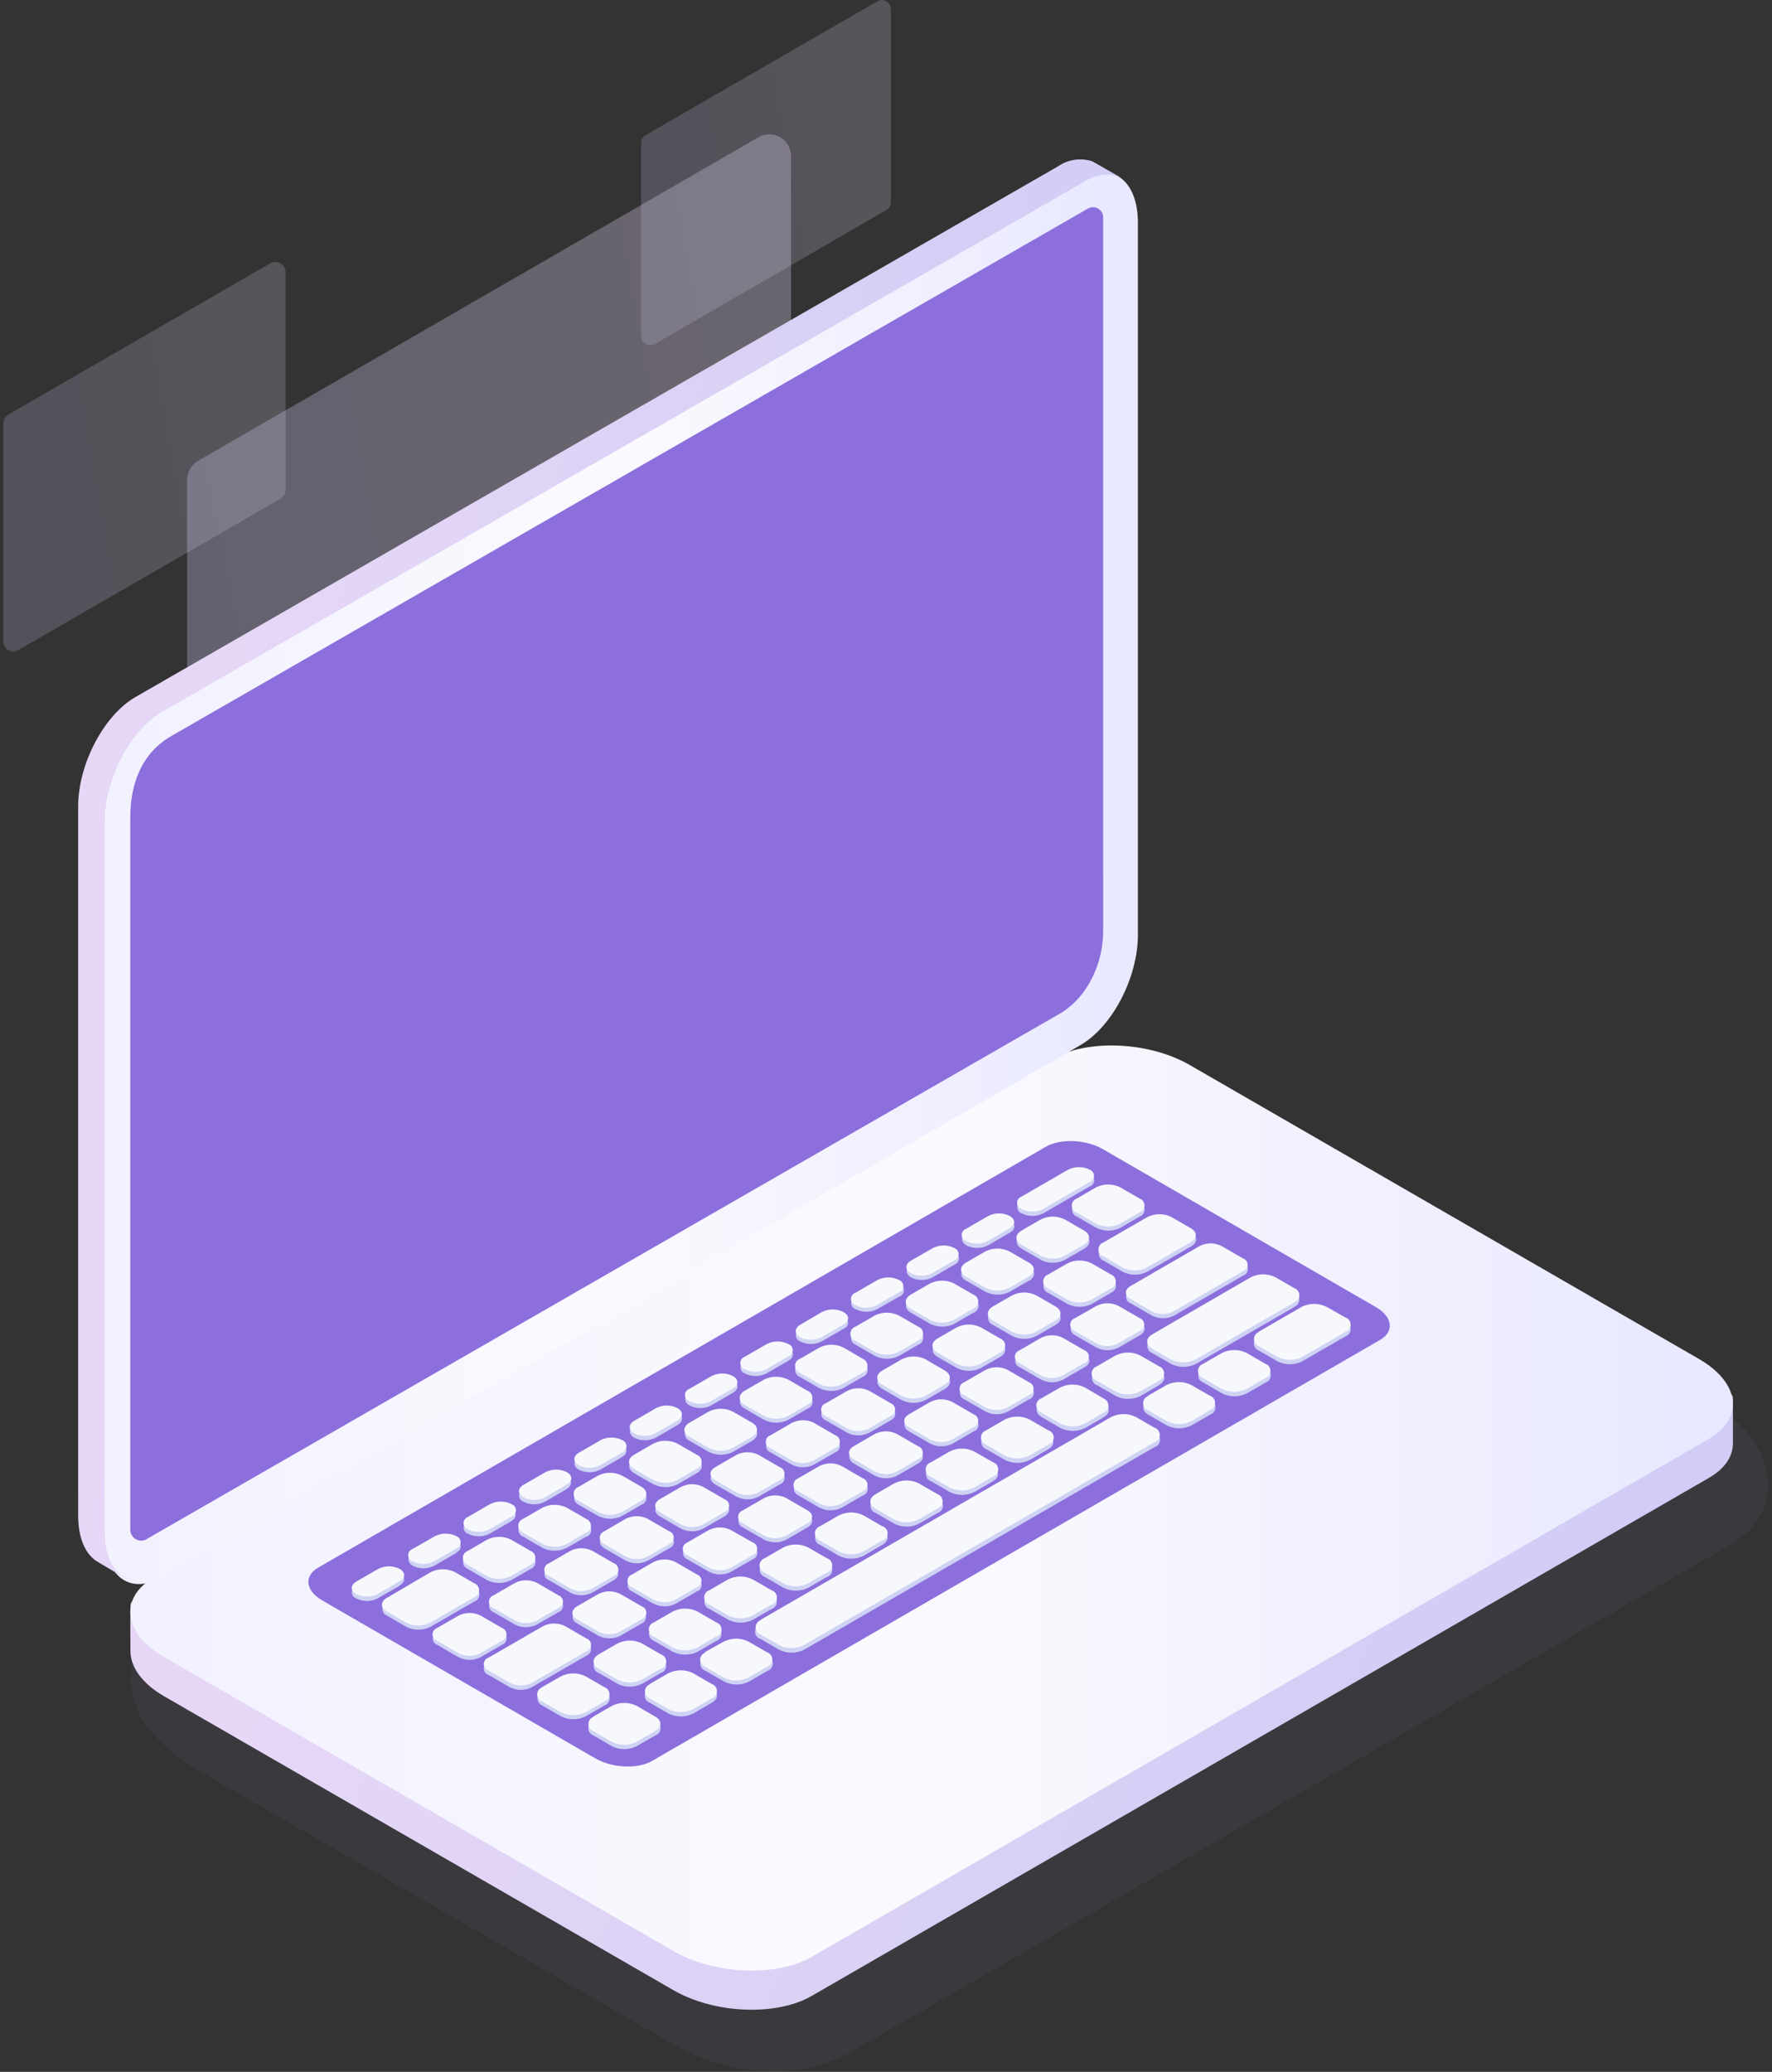 <svg fill="none" height="477" viewBox="0 0 408 477" width="408" xmlns="http://www.w3.org/2000/svg" xmlns:xlink="http://www.w3.org/1999/xlink"><rect x="0" y="0" width="408" height="477" fill="#333333" stroke="none"/><linearGradient id="a"><stop offset="0" stop-color="#cdcbf7"/><stop offset=".486" stop-color="#d8d0f5"/><stop offset="1" stop-color="#e7d7f7"/></linearGradient><linearGradient id="b" gradientUnits="userSpaceOnUse" x1="1.251" x2="68.135" xlink:href="#a" y1="163.313" y2="151.66"/><linearGradient id="c" gradientUnits="userSpaceOnUse" x1="44.16" x2="187.221" xlink:href="#a" y1="251.277" y2="226.354"/><linearGradient id="d" gradientUnits="userSpaceOnUse" x1="148.052" x2="207.236" xlink:href="#a" y1="91.288" y2="80.993"/><linearGradient id="e" gradientUnits="userSpaceOnUse" x1="80.58" x2="23.474" y1="176.942" y2="176.942"><stop offset="0" stop-color="#87d6f4"/><stop offset="1" stop-color="#3abeef"/></linearGradient><linearGradient id="f" gradientUnits="userSpaceOnUse" x1="396.159" x2="62.809" xlink:href="#a" y1="494.312" y2="355.491"/><linearGradient id="g"><stop offset="0" stop-color="#f2f2ff"/><stop offset=".486" stop-color="#fafafe"/><stop offset="1" stop-color="#e8e8ff"/></linearGradient><linearGradient id="h" gradientUnits="userSpaceOnUse" x1="38.064" x2="399" xlink:href="#g" y1="349.527" y2="349.527"/><linearGradient id="i"><stop offset="0" stop-color="#8c6fdc"/><stop offset="1" stop-color="#8c6edd"/></linearGradient><linearGradient id="j" gradientUnits="userSpaceOnUse" x1="320" x2="320" xlink:href="#i" y1="262.7" y2="406.7"/><linearGradient id="k" gradientUnits="userSpaceOnUse" x1="29.201" x2="262" xlink:href="#g" y1="205.751" y2="205.751"/><linearGradient id="l" gradientUnits="userSpaceOnUse" x1="254" x2="254" xlink:href="#i" y1="47.7" y2="354.7"/><linearGradient id="m" gradientUnits="userSpaceOnUse" x1="256.152" x2="9.419" xlink:href="#a" y1="412.231" y2="368.7"/><path clip-rule="evenodd" d="m3.12 150c-1.307-.005-2.365-1.063-2.37-2.37v-50.15c.004-.846.457-1.627 1.19-2.05l60.28-34.8c.352-.215.757-.329 1.17-.33 1.31.006 2.37 1.069 2.37 2.38v50.14c-.015.827-.463 1.586-1.18 2l-60.28 34.8c-.35.234-.759.366-1.18.38z" fill="url(#b)" fill-opacity=".2" fill-rule="evenodd"/><path clip-rule="evenodd" d="m48.16 222.8c-2.798-.005-5.064-2.272-5.07-5.07v-107.26c.003-1.806.967-3.475 2.53-4.38l128.93-74.44c1.56-.945 3.51-.966 5.09-.054s2.538 2.611 2.5 4.434v107.26c-.003 1.806-.967 3.475-2.53 4.38l-128.93 74.44c-.764.449-1.634.687-2.52.69z" fill="url(#c)" fill-opacity=".3" fill-rule="evenodd"/><path clip-rule="evenodd" d="m149.71 79.49c-1.162-.005-2.1-.949-2.1-2.11v-44.44c-.01-.738.37-1.425 1-1.81l53.42-30.84c.301-.183.646-.283 1-.29 1.159 0 2.1.94 2.1 2.1v44.44c0 .751-.4 1.445-1.05 1.82l-53.33 30.86c-.316.183-.676.277-1.04.27z" fill="url(#d)" fill-opacity=".2" fill-rule="evenodd"/><path clip-rule="evenodd" d="m25.11 256.11c-1.158-.005-2.095-.942-2.1-2.1v-44.44c-.001-.751.4-1.445 1.05-1.82l53.42-30.84c.303-.18.647-.28 1-.29 1.157.006 2.095.943 2.1 2.1v44.5c.009.738-.371 1.426-1 1.81l-53.42 30.79c-.318.188-.68.288-1.05.29z" fill="url(#e)" fill-opacity=".1" fill-rule="evenodd"/><path d="m281.066 257.229c-7.053-3.848-15.024-5.697-23.053-5.349-3.159.147-6.291.645-9.339 1.487-3.219.992-6.33 2.303-9.287 3.914l-200.494 115.614c-6.883 3.979-9.783 10.267-8.49 16.816.414 1.746 1.014 3.443 1.789 5.062 1.646 3.914 8.19 9.758 12.735 12.381l110.199 63.547c1.15.665 3.488 1.878 4.755 2.413 5.497 2.327 11.389 3.58 17.359 3.692 6.384.271 12.725-1.171 18.364-4.174l202.779-116.971c6.936-3.992 9.77-10.346 8.373-16.96-.377-1.495-.875-2.956-1.489-4.37-1.581-4.084-8.438-10.437-13.205-13.125z" fill="#8f92cb" fill-opacity=".2" opacity=".39"/><g clip-rule="evenodd" fill-rule="evenodd"><path d="m186.902 459.513 206.59-119.27c3.645-2.101 5.455-4.894 5.508-7.834v-10.228c-.067-3.578-2.661 2.66-7.784-.32l-117.258-67.661c-9.42-5.44-23.67-6.026-31.826-1.33l-206.589 119.295c-2.728 1.583-4.71-5.094-5.415-2.979-.226.718-.08 10.069-.093 10.8-.08 3.658 2.555 7.542 7.784 10.561l117.258 67.662c9.42 5.427 23.67 6.025 31.826 1.304z" fill="url(#f)"/><path d="m186.884 450.526 206.599-119.266c8.17-4.709 7.146-12.944-2.275-18.372l-117.264-67.688c-9.421-5.441-23.671-6.026-31.828-1.33l-206.599 119.252c-8.17 4.709-7.145 12.944 2.275 18.385l117.264 67.675c9.421 5.454 23.671 6.053 31.828 1.344z" fill="url(#h)"/><path d="m150.189 405.387 167.553-96.893c3.348-1.93 2.923-5.323-.944-7.559l-62.902-36.388c-3.879-2.236-9.739-2.476-13.088-.533l-167.539 96.893c-3.362 1.93-2.936 5.324.93 7.56l62.902 36.374c3.933 2.249 9.793 2.489 13.088.546z" fill="url(#j)"/><path d="m240.193 279.353 10.75-6.221c.599-.213 1-.782 1-1.419s-.401-1.206-1-1.419c-1.551-.792-3.386-.792-4.936 0l-10.75 6.208c-.61.208-1.02.781-1.02 1.426s.41 1.218 1.02 1.425c1.552.786 3.384.786 4.936 0zm-12.745 7.381 5.082-2.944v-.014c1.37-.799 1.384-2.065.013-2.837-1.551-.786-3.384-.786-4.935 0l-5.096 2.944c-1.33.799-1.33 2.065 0 2.851 1.552.786 3.384.786 4.936 0zm-7.665 4.423-5.095 2.944c-1.552.786-3.384.786-4.936 0-1.33-.786-1.33-2.065 0-2.864l5.082-2.944c1.552-.786 3.384-.786 4.936 0 .611.204 1.024.775 1.027 1.42s-.405 1.22-1.014 1.43zm-17.841 10.258 5.096-2.891v-.013c.642-.187 1.083-.776 1.083-1.446 0-.669-.441-1.258-1.083-1.445-1.55-.793-3.386-.793-4.936 0l-5.096 2.944c-.609.207-1.02.781-1.02 1.425 0 .645.411 1.219 1.02 1.426 1.552.786 3.385.786 4.936 0zm-7.649 4.476-5.096 2.945c-1.55.792-3.386.792-4.936 0-.61-.208-1.02-.781-1.02-1.426s.41-1.218 1.02-1.425l5.043-2.945c1.551-.786 3.384-.786 4.935 0 .605.202 1.016.763 1.028 1.4.012.638-.378 1.214-.974 1.438zm-17.841 10.325 5.096-2.944v-.014c1.357-.799 1.37-2.078 0-2.837-1.552-.786-3.385-.786-4.936 0l-5.096 2.944c-.61.207-1.02.781-1.02 1.426 0 .644.41 1.218 1.02 1.425 1.552.786 3.384.786 4.936 0zm-7.662 4.423-5.082 2.944c-1.552.786-3.384.786-4.936 0-1.331-.786-1.331-2.051 0-2.851l5.095-2.944c1.552-.786 3.384-.786 4.936 0 1.37.773 1.357 2.038-.013 2.838zm-17.829 10.365 5.082-2.944c1.331-.853 1.331-2.132 0-2.865-1.547-.785-3.375-.785-4.922 0l-5.096 2.944c-1.33.8-1.33 2.079 0 2.865 1.552.786 3.384.786 4.936 0zm-7.663 4.423-5.096 2.944c-1.551.786-3.384.786-4.935 0-1.331-.786-1.331-2.065 0-2.851l5.082-2.944c1.55-.793 3.385-.793 4.936 0 .564.229.935.777.938 1.387.003.611-.363 1.162-.925 1.397zm-17.84 10.311 5.095-2.944v-.08c.555-.236.916-.782.916-1.386 0-.603-.361-1.149-.916-1.385-1.551-.786-3.384-.786-4.936 0l-5.095 2.944c-.61.207-1.02.781-1.02 1.426 0 .644.41 1.218 1.02 1.425 1.55.792 3.386.792 4.936 0zm-7.65 4.436-5.095 2.945c-1.552.785-3.384.785-4.936 0-.61-.208-1.02-.781-1.02-1.426s.41-1.218 1.02-1.425l5.095-2.945c1.552-.785 3.385-.785 4.936 0 .553.242.911.789.911 1.393s-.358 1.15-.911 1.392zm-17.841 10.312 5.096-2.944v-.067c1.357-.799 1.37-2.065.04-2.851-1.552-.786-3.384-.786-4.936 0l-5.135 3.011c-1.33.799-1.33 2.065 0 2.851 1.552.786 3.384.786 4.936 0zm-7.929 4.583-5.082 2.931c-1.55.792-3.386.792-4.936 0-.61-.208-1.02-.781-1.02-1.426s.41-1.218 1.02-1.425l5.095-2.945c1.552-.785 3.384-.785 4.936 0 1.37.72 1.357 1.999-.013 2.798zm165.955-82.412 4.417-2.558c.664-.238 1.112-.862 1.127-1.569.015-.706-.407-1.348-1.06-1.615l-4.444-2.584c-1.77-.893-3.858-.893-5.628 0l-4.403 2.544c-.693.239-1.159.892-1.159 1.626s.466 1.387 1.159 1.625l4.377 2.531c1.765.893 3.849.893 5.614 0zm-18.36 7.381-4.377-2.545c-1.557-.892-1.544-2.344 0-3.237l4.403-2.558c1.765-.893 3.849-.893 5.615 0l4.39 2.531c1.543.893 1.53 2.345 0 3.238l-4.404 2.557c-1.758.919-3.848.944-5.627.067zm-7.13 7.354 4.404-2.545v.053c1.557-.906 1.623-2.358 0-3.304l-4.39-2.531c-1.764-.899-3.851-.899-5.615 0l-4.403 2.545c-.693.238-1.159.891-1.159 1.625s.466 1.387 1.159 1.625l4.39 2.532c1.765.892 3.849.892 5.614 0zm-8.342 4.822-4.403 2.545c-1.764.899-3.851.899-5.615 0l-4.39-2.531c-1.543-.893-1.53-2.345 0-3.251l4.404-2.545c1.763-.899 3.85-.899 5.614 0l4.377 2.532c1.583.946 1.57 2.451.013 3.304zm-22.723 1.599-4.417 2.545v.053c-.656.259-1.086.893-1.086 1.599 0 .705.43 1.339 1.086 1.598l4.377 2.531c1.768.9 3.859.9 5.628 0l4.403-2.544c.693-.239 1.159-.892 1.159-1.625 0-.734-.466-1.387-1.159-1.626l-4.377-2.531c-1.763-.899-3.85-.899-5.614 0zm-17.162 9.912 4.417-2.545c1.765-.893 3.849-.893 5.614 0l4.311 2.585c.697.231 1.167.883 1.167 1.618s-.47 1.388-1.167 1.619l-4.417 2.558c-1.765.893-3.849.893-5.614 0l-4.377-2.531c-.689-.253-1.141-.915-1.126-1.65.015-.734.494-1.377 1.192-1.601zm-8.342 4.822-4.404 2.558v.054c-1.557.892-1.57 2.344 0 3.17l4.377 2.545c1.765.893 3.849.893 5.614 0l4.417-2.558c.697-.231 1.167-.884 1.167-1.619s-.47-1.387-1.167-1.618l-4.377-2.532c-1.77-.893-3.858-.893-5.627 0zm-17.149 9.925 4.404-2.544c1.763-.899 3.85-.899 5.614 0l4.39 2.531c1.544.893 1.53 2.345 0 3.251l-4.403 2.544c-1.764.9-3.851.9-5.615 0l-4.377-2.531c-.656-.256-1.09-.888-1.093-1.594s.425-1.342 1.08-1.603zm-8.341 4.916-4.404 2.452v.053c-1.556.906-1.57 2.358-.013 3.291l4.39 2.531c1.764.899 3.851.899 5.615 0l4.403-2.545c1.543-.906 1.557-2.358 0-3.25l-4.377-2.532c-1.764-.899-3.85-.899-5.614 0zm-17.163 9.819 4.417-2.545c1.763-.899 3.85-.899 5.614 0l4.377 2.532c.693.238 1.159.891 1.159 1.625s-.466 1.387-1.159 1.625l-4.404 2.545c-1.768.899-3.859.899-5.627 0l-4.377-2.532c-.656-.258-1.087-.892-1.087-1.598s.431-1.34 1.087-1.599zm-2.767 13.149 4.417-2.558v.053c.719-.215 1.212-.875 1.215-1.627.004-.751-.485-1.416-1.202-1.637l-4.377-2.544c-1.765-.893-3.849-.893-5.614 0l-4.431 2.544c-.696.232-1.167.884-1.167 1.619s.471 1.387 1.167 1.619l4.377 2.531c1.766.893 3.849.893 5.615 0zm-22.723 1.599 4.35-2.505c1.77-.893 3.858-.893 5.628 0l4.377 2.531c.693.239 1.159.892 1.159 1.625 0 .734-.466 1.387-1.159 1.626l-4.417 2.544c-1.765.893-3.849.893-5.614 0l-4.377-2.544c-.683-.249-1.134-.904-1.122-1.631.012-.728.484-1.368 1.175-1.593zm-8.569 4.969-10.058 5.822-.04.053c-.653.264-1.079.902-1.073 1.608.006.705.442 1.336 1.1 1.589l4.39 2.531c1.764.9 3.851.9 5.614 0l10.071-5.821c.693-.239 1.159-.892 1.159-1.626s-.466-1.387-1.159-1.625l-4.377-2.531c-1.77-.893-3.858-.893-5.628 0zm174.989-75.937-10.071 5.808c-1.764.9-3.851.9-5.614 0l-4.377-2.531c-.693-.238-1.159-.891-1.159-1.625s.466-1.387 1.159-1.625l10.071-5.809c1.764-.899 3.851-.899 5.614 0l4.377 2.531c1.57.893 1.57 2.345 0 3.251zm-22.816 13.216 4.417-2.558.013-.027c.676-.245 1.125-.89 1.122-1.61s-.457-1.36-1.135-1.6l-4.377-2.532c-1.768-.899-3.859-.899-5.628 0l-4.403 2.558c-.697.231-1.167.884-1.167 1.619s.47 1.387 1.167 1.618l4.377 2.532c1.763.899 3.85.899 5.614 0zm-12.746 7.367c-1.765.893-3.849.893-5.614 0l-4.377-2.531c-.693-.239-1.159-.892-1.159-1.626s.466-1.386 1.159-1.625l4.404-2.558c1.765-.893 3.849-.893 5.614 0l4.39 2.531c1.544.893 1.53 2.345 0 3.251zm-18.36 7.367c1.763.899 3.85.899 5.614 0l4.404-2.545c1.529-.905 1.543-2.358 0-3.25l-4.391-2.531c-1.764-.9-3.85-.9-5.614 0l-4.404 2.544c-1.53.906-1.543 2.358 0 3.251zm-7.09-.959 4.377 2.531c1.556.893 1.543 2.345 0 3.251l-4.404 2.544c-1.764.9-3.85.9-5.614 0l-4.39-2.531c-1.544-.892-1.53-2.345 0-3.251l4.403-2.544c1.778-.931 3.895-.94 5.681-.027zm-8.103 10.085-4.909-2.864v-.027c-1.604-.799-3.492-.784-5.083.04l-4.949 2.864c-.629.211-1.053.801-1.053 1.466 0 .664.424 1.254 1.053 1.465l4.923 2.851c1.592.814 3.477.814 5.069 0l4.949-2.864c1.397-.813 1.41-2.119 0-2.931zm-17.654 4.503 4.91 2.837c.625.218 1.044.809 1.044 1.472 0 .664-.419 1.255-1.044 1.473l-4.95 2.851c-1.597.811-3.485.811-5.082 0l-4.909-2.838c-.626-.218-1.045-.809-1.045-1.472 0-.664.419-1.254 1.045-1.472l4.949-2.851c1.593-.82 3.481-.83 5.082-.027zm-7.837 10.218-4.923-2.851-.013-.027c-1.595-.796-3.474-.782-5.056.04l-4.949 2.864c-1.397.813-1.41 2.119 0 2.931l4.91 2.838c1.597.812 3.485.812 5.082 0l4.949-2.864c.629-.211 1.053-.801 1.053-1.466 0-.664-.424-1.254-1.053-1.465zm-17.668 4.516 4.923 2.851c1.397.799 1.33 2.118 0 2.931l-4.949 2.864c-1.599.806-3.484.806-5.082 0l-4.923-2.851c-1.397-.812-1.33-2.118 0-2.931l4.949-2.864c1.594-.818 3.481-.828 5.082-.026zm-7.822 10.218-4.923-2.851v.04c-1.609-.819-3.513-.819-5.122 0l-4.909 2.825c-1.331.812-1.397 2.131 0 2.93l4.922 2.851c1.594.805 3.475.805 5.069 0l4.963-2.864c.629-.211 1.053-.801 1.053-1.465 0-.665-.424-1.255-1.053-1.466zm-22.791 13.136-4.922-2.851c-.629-.211-1.053-.801-1.053-1.465 0-.665.424-1.255 1.053-1.466l4.949-2.864c1.597-.812 3.485-.812 5.082 0l4.923 2.837c1.33.813 1.33 2.119 0 2.931l-4.949 2.865c-1.587.835-3.479.855-5.083.053zm-17.667 4.53 4.923 2.837v.014c1.6.812 3.495.797 5.082-.04l4.949-2.851c.626-.218 1.045-.809 1.045-1.473 0-.663-.419-1.254-1.045-1.472l-4.909-2.837c-1.597-.812-3.485-.812-5.082 0l-4.963 2.877c-.625.218-1.044.809-1.044 1.472 0 .664.419 1.255 1.044 1.473zm-12.999 4.582 4.95-2.864c1.597-.812 3.485-.812 5.082 0l4.909 2.838c.629.211 1.053.801 1.053 1.465 0 .665-.424 1.255-1.053 1.466l-4.949 2.864c-1.597.812-3.485.812-5.082 0l-4.91-2.851c-.609-.222-1.015-.803-1.015-1.452 0-.65.406-1.23 1.015-1.452zm169.668-72.872 15.965-9.246c.628-.214 1.05-.806 1.047-1.47-.003-.665-.43-1.253-1.06-1.461l-4.923-2.851c-1.594-.805-3.475-.805-5.069 0l-15.964 9.246c-.63.211-1.054.801-1.054 1.465 0 .665.424 1.255 1.054 1.466l4.922 2.851c1.599.805 3.484.805 5.082 0zm-7.85 4.503-4.949 2.864c-1.594.805-3.475.805-5.069 0l-4.922-2.851c-1.397-.799-1.331-2.118 0-2.931l4.949-2.864c1.598-.805 3.483-.805 5.082 0l4.923 2.851c1.436.812 1.423 2.118-.014 2.931zm-17.694 10.231 4.949-2.864.026-.027c1.411-.786 1.424-2.091-.013-2.917l-4.922-2.838c-1.598-.812-3.486-.812-5.083 0l-4.949 2.864c-.629.211-1.053.801-1.053 1.466 0 .664.424 1.254 1.053 1.465l4.923 2.851c1.592.814 3.477.814 5.069 0zm-7.796 4.516-4.949 2.851c-1.595.819-3.486.819-5.082 0l-4.909-2.837c-.626-.218-1.045-.809-1.045-1.472 0-.664.419-1.254 1.045-1.472l4.949-2.851c1.597-.812 3.485-.812 5.082 0l4.909 2.837c.628.213 1.053.799 1.059 1.463.006.663-.408 1.258-1.032 1.481zm-27.685 7.394 4.909 2.838h.027c1.588.807 3.463.812 5.055.013l4.95-2.864c.629-.211 1.053-.801 1.053-1.465 0-.665-.424-1.255-1.053-1.466l-4.923-2.851c-1.592-.814-3.477-.814-5.069 0l-4.949 2.864c-1.397.813-1.41 2.119 0 2.931zm-7.836 10.218-4.923-2.851c-1.33-.812-1.33-2.118 0-2.93l4.95-2.865c1.594-.805 3.474-.805 5.068 0l4.923 2.851c1.397.8 1.33 2.118 0 2.931l-4.949 2.864c-1.588.792-3.455.792-5.042 0zm-17.669 4.517 4.922 2.851h.027c1.586.796 3.455.796 5.042 0l4.962-2.865c.63-.211 1.054-.801 1.054-1.465 0-.665-.424-1.255-1.054-1.466l-4.922-2.851c-1.599-.805-3.484-.805-5.082 0l-4.949 2.865c-1.331.812-1.397 2.131 0 2.931zm-7.823 10.218-4.922-2.838c-.626-.218-1.045-.809-1.045-1.472s.419-1.254 1.045-1.472l4.949-2.864c1.597-.812 3.485-.812 5.082 0l4.922 2.837c1.397.813 1.331 2.119 0 2.931l-4.949 2.864c-1.586.814-3.465.819-5.055.014zm-17.667 4.529 4.923 2.838h.026c1.612.832 3.528.827 5.136-.013l4.949-2.865c.625-.218 1.045-.808 1.045-1.472 0-.663-.42-1.254-1.045-1.472l-5.003-2.811c-1.597-.812-3.485-.812-5.082 0l-4.949 2.851c-.626.218-1.045.809-1.045 1.472 0 .664.419 1.254 1.045 1.472zm-7.836 10.205-4.909-2.837c-.629-.211-1.054-.801-1.054-1.466 0-.664.425-1.254 1.054-1.465l4.949-2.865c1.592-.813 3.477-.813 5.069 0l4.922 2.851c.63.211 1.054.801 1.054 1.466 0 .664-.424 1.254-1.054 1.465l-4.949 2.864c-1.592.799-3.468.794-5.055-.013zm-7.61 7.367 4.949-2.864h-.027c.575-.238.951-.798.954-1.421s-.368-1.187-.94-1.43l-4.923-2.851c-1.594-.805-3.475-.805-5.069 0l-4.949 2.785c-1.33.812-1.397 2.118 0 2.93l4.923 2.851c1.598.806 3.483.806 5.082 0zm-30.4 6.089 12.599-7.288c1.592-.813 3.477-.813 5.069 0l4.922 2.838c.629.211 1.053.801 1.053 1.465 0 .665-.424 1.255-1.053 1.466l-12.599 7.287c-1.592.814-3.477.814-5.069 0l-4.922-2.837c-.629-.211-1.054-.801-1.054-1.466 0-.664.425-1.254 1.054-1.465zm162.909-68.676 22.683-13.11v-.066c.668-.262 1.108-.907 1.108-1.625 0-.719-.44-1.364-1.108-1.626l-4.257-2.464c-1.803-.912-3.931-.912-5.734 0l-22.684 13.109c-.716.234-1.2.904-1.2 1.658 0 .755.484 1.424 1.2 1.659l4.258 2.465c1.801.918 3.932.918 5.734 0zm-8.463 4.889-4.284 2.491c-1.803.912-3.931.912-5.734 0l-4.27-2.465c-.717-.234-1.201-.903-1.201-1.658s.484-1.424 1.201-1.659l4.283-2.478c1.803-.912 3.932-.912 5.735 0l4.27 2.478c1.597.826 1.597 2.305 0 3.224zm-17.028 9.858 4.284-2.478v-.066c.677-.257 1.125-.907 1.125-1.632 0-.726-.448-1.375-1.125-1.632l-4.271-2.465c-1.803-.912-3.931-.912-5.734 0l-4.284 2.491c-1.57.92-1.57 2.398 0 3.304l4.271 2.478c1.803.912 3.931.912 5.734 0zm-8.463 4.889-4.283 2.478c-1.803.912-3.932.912-5.735 0l-4.27-2.464c-.716-.235-1.201-.904-1.201-1.659 0-.754.485-1.424 1.201-1.658l4.297-2.478c1.801-.919 3.933-.919 5.734 0l4.257 2.464c.669.262 1.108.907 1.108 1.626 0 .718-.439 1.363-1.108 1.625zm-17.041 9.846 4.297-2.478v-.067c.669-.262 1.108-.907 1.108-1.625 0-.719-.439-1.364-1.108-1.626l-4.257-2.464c-1.803-.912-3.931-.912-5.734 0l-4.297 2.478c-.717.235-1.201.904-1.201 1.658 0 .755.484 1.424 1.201 1.659l4.257 2.465c1.803.911 3.931.911 5.734 0zm-8.461 4.822-4.298 2.478c-1.801.918-3.932.918-5.734 0l-4.257-2.464c-.716-.235-1.201-.904-1.201-1.659s.485-1.424 1.201-1.659l4.297-2.478c1.803-.911 3.931-.911 5.734 0l4.258 2.465c.716.235 1.2.904 1.2 1.659 0 .754-.484 1.423-1.2 1.658zm-17.043 9.859 4.297-2.492h.013c1.584-.972 1.597-2.398-.013-3.29l-4.271-2.478c-1.802-.912-3.931-.912-5.734 0l-4.284 2.478c-.716.235-1.2.904-1.2 1.658 0 .755.484 1.424 1.2 1.659l4.258 2.465c1.803.912 3.931.912 5.734 0zm-8.461 4.889-4.284 2.478c-1.803.912-3.931.912-5.734 0l-4.271-2.465c-.716-.235-1.201-.904-1.201-1.658 0-.755.485-1.424 1.201-1.659l4.284-2.491c1.803-.912 3.931-.912 5.734 0l4.271 2.464c.727.226 1.225.898 1.228 1.661s-.489 1.439-1.215 1.67zm-17.029 9.845 4.284-2.478h.013c.715-.237 1.197-.909 1.194-1.663-.003-.755-.49-1.422-1.207-1.654l-4.271-2.465c-1.801-.918-3.933-.918-5.734 0l-4.284 2.478c-.716.235-1.201.904-1.201 1.659s.485 1.424 1.201 1.659l4.271 2.464c1.803.912 3.931.912 5.734 0zm-8.462 4.889-4.284 2.478c-1.802.912-3.931.912-5.734 0l-4.27-2.464c-.716-.235-1.201-.904-1.201-1.659s.485-1.424 1.201-1.659l4.324-2.464c1.803-.912 3.931-.912 5.734 0l4.257 2.464c.705.244 1.177.91 1.174 1.657s-.48 1.409-1.187 1.647zm-17.044 9.846 4.298-2.478h.013c.715-.238 1.197-.909 1.194-1.664s-.49-1.422-1.207-1.654l-4.258-2.464c-1.803-.912-3.931-.912-5.734 0l-4.297 2.478c-.716.234-1.201.904-1.201 1.658 0 .755.485 1.424 1.201 1.659l4.257 2.465c1.802.918 3.933.918 5.734 0zm-23.002 1.771 4.284-2.478c1.802-.918 3.933-.918 5.734 0l4.284 2.412c.717.235 1.201.904 1.201 1.658 0 .755-.484 1.424-1.201 1.659l-4.284 2.478c-1.802.912-3.931.912-5.734 0l-4.27-2.465c-.678-.257-1.126-.906-1.126-1.632 0-.725.448-1.375 1.126-1.632zm174.923-87.527-9.952 5.755h.08c-.711.227-1.2.881-1.215 1.629-.015.747.447 1.421 1.149 1.675l4.257 2.465c1.801.918 3.933.918 5.734 0l9.951-5.742c.717-.235 1.201-.904 1.201-1.659 0-.754-.484-1.423-1.201-1.658l-4.27-2.465c-1.803-.912-3.931-.912-5.734 0zm-22.685 13.123 4.298-2.478c1.802-.912 3.931-.912 5.734 0l4.257 2.464c.716.235 1.201.904 1.201 1.659s-.485 1.424-1.201 1.659l-4.297 2.477c-1.802.919-3.933.919-5.734 0l-4.258-2.464c-.716-.235-1.2-.904-1.2-1.659 0-.754.484-1.424 1.2-1.658zm-8.46 4.889-4.284 2.491h.067c-1.583.919-1.597 2.398-.067 3.304l4.258 2.465c1.801.918 3.932.918 5.734 0l4.297-2.478c.716-.235 1.2-.904 1.2-1.659 0-.754-.484-1.424-1.2-1.658l-4.271-2.465c-1.801-.918-3.933-.918-5.734 0zm-93.515 54.075 80.769-46.628c1.801-.918 3.933-.918 5.734 0l4.271 2.465c.716.234 1.2.904 1.2 1.658 0 .755-.484 1.424-1.2 1.659l-80.769 46.694c-1.803.912-3.932.912-5.734 0l-4.271-2.464c-.77-.211-1.299-.919-1.283-1.718.015-.799.572-1.486 1.349-1.666zm-8.448 4.889-4.297 2.478.066.013c-.727.229-1.221.903-1.221 1.666 0 .762.494 1.437 1.221 1.665l4.271 2.465c1.801.918 3.932.918 5.734 0l4.284-2.478c.716-.235 1.2-.904 1.2-1.659s-.484-1.424-1.2-1.659l-4.324-2.491c-1.803-.912-3.931-.912-5.734 0zm-17.056 9.845 4.297-2.478c1.803-.911 3.931-.911 5.734 0l4.257 2.478c1.583.906 1.57 2.385 0 3.304l-4.284 2.492c-1.803.911-3.931.911-5.734 0l-4.27-2.465c-.723-.242-1.205-.927-1.189-1.69.015-.763.523-1.427 1.255-1.641zm-8.714 5.049-4.297 2.478h.067c-.722.22-1.22.88-1.235 1.635s.456 1.434 1.168 1.683l4.257 2.464c1.802.918 3.933.918 5.734 0l4.298-2.478c.716-.235 1.2-.904 1.2-1.658 0-.755-.484-1.424-1.2-1.659l-4.258-2.465c-1.802-.911-3.931-.911-5.734 0z" fill="#ced3f4"/><path d="m240.13 278.365 10.747-6.224c.609-.207 1.019-.78 1.019-1.425 0-.646-.41-1.219-1.019-1.426-1.552-.787-3.384-.787-4.935 0l-10.747 6.21c-.606.214-1.011.788-1.011 1.432 0 .645.405 1.219 1.011 1.433 1.553.78 3.382.78 4.935 0zm-12.741 7.383 5.081-2.945v-.013c1.37-.787 1.383-2.119.013-2.839-1.55-.793-3.385-.793-4.935 0l-5.094 2.945c-.609.208-1.019.781-1.019 1.426s.41 1.219 1.019 1.426c1.552.786 3.384.786 4.935 0zm-7.663 4.425-5.094 2.945c-1.55.792-3.385.792-4.935 0-1.33-.786-1.33-2.066 0-2.852l5.108-2.932c1.549-.793 3.384-.793 4.934 0 .589.221.979.787.976 1.417-.003.631-.398 1.193-.989 1.408zm-17.834 10.314 5.094-2.945v-.013c.6-.213 1-.782 1-1.419 0-.638-.4-1.207-1-1.42-1.552-.786-3.384-.786-4.935 0l-5.094 2.946c-.61.207-1.02.78-1.02 1.425 0 .646.41 1.219 1.02 1.426 1.55.793 3.385.793 4.935 0zm-7.649 4.438-5.095 2.945c-1.551.787-3.383.787-4.934 0-1.33-.786-1.33-2.052 0-2.851l5.041-2.959c1.551-.786 3.383-.786 4.934 0 1.424.773 1.424 2.052.054 2.852zm-17.837 10.315 5.094-2.945v-.013c.609-.208 1.02-.781 1.02-1.426s-.411-1.219-1.02-1.426c-1.551-.786-3.383-.786-4.935 0l-5.094 2.945c-.606.214-1.012.788-1.012 1.433 0 .644.406 1.218 1.012 1.432 1.551.786 3.383.786 4.935 0zm-7.661 4.425-5.081 2.945c-1.551.786-3.383.786-4.934 0-.61-.208-1.02-.781-1.02-1.426s.41-1.219 1.02-1.426l5.094-2.945c1.55-.793 3.385-.793 4.934 0 1.37.773 1.357 2.052-.013 2.838zm-17.823 10.314 5.08-2.945v-.013c1.331-.786 1.331-2.066 0-2.839-1.545-.792-3.376-.792-4.921 0l-5.094 2.946c-1.33.786-1.33 2.065 0 2.851 1.55.793 3.385.793 4.935 0zm-7.66 4.438-5.095 2.932c-1.549.793-3.385.793-4.934 0-1.33-.786-1.33-2.065 0-2.852l5.081-2.945c1.551-.786 3.383-.786 4.934 0 .598.217.997.784 1 1.421s-.391 1.208-.986 1.431zm-17.837 10.315 5.094-2.945v-.013c1.37-.8 1.37-2.066 0-2.839-1.551-.786-3.383-.786-4.934 0l-5.094 2.945c-1.33.8-1.33 2.066 0 2.852 1.551.786 3.383.786 4.934 0zm-7.648 4.425-5.094 2.945c-1.551.786-3.383.786-4.935 0-.606-.215-1.011-.789-1.011-1.433s.405-1.218 1.011-1.432l5.095-2.946c1.551-.786 3.383-.786 4.934 0 .61.208 1.02.781 1.02 1.426s-.41 1.219-1.02 1.426zm-17.837 10.315 5.095-2.946v-.013c.603-.205 1.012-.767 1.021-1.405s-.384-1.212-.981-1.434c-1.55-.792-3.385-.792-4.935 0l-5.134 2.946c-.61.207-1.02.781-1.02 1.426s.41 1.218 1.02 1.426c1.551.786 3.383.786 4.935 0zm-7.927 4.584-5.081 2.945c-1.551.786-3.383.786-4.934 0-1.33-.773-1.33-2.052 0-2.852l5.094-2.945c1.551-.786 3.383-.786 4.935 0 1.37.76 1.357 2.092-.013 2.839zm165.915-82.333 4.415-2.545c.704-.233 1.178-.891 1.178-1.633 0-.741-.474-1.4-1.178-1.632l-4.375-2.532c-1.77-.894-3.857-.894-5.627 0l-4.402 2.559c-.693.238-1.159.891-1.159 1.625 0 .735.466 1.388 1.159 1.626l4.376 2.532c1.764.894 3.848.894 5.613 0zm-18.357 7.383-4.376-2.532c-1.556-.893-1.543-2.345 0-3.251l4.403-2.546c1.763-.899 3.849-.899 5.613 0l4.389 2.532c1.543.893 1.529 2.346 0 3.252l-4.403 2.545c-1.767.905-3.859.905-5.626 0zm-7.129 7.357 4.403-2.546c1.556-.906 1.623-2.358 0-3.251l-4.389-2.532c-1.764-.9-3.85-.9-5.613 0l-4.403 2.545c-1.529.906-1.543 2.359 0 3.252l4.39 2.532c1.763.899 3.849.899 5.612 0zm-8.338 4.824-4.403 2.559c-1.765.893-3.848.893-5.613 0l-4.389-2.532c-1.543-.893-1.53-2.346 0-3.252l4.402-2.545c1.765-.894 3.849-.894 5.613 0l4.376 2.532c.685.241 1.143.887 1.146 1.614s-.45 1.377-1.132 1.624zm-22.719 1.599-4.416 2.559c-.696.231-1.166.884-1.166 1.619s.47 1.388 1.166 1.619l4.376 2.532c1.768.9 3.859.9 5.627 0l4.402-2.558c.697-.232 1.167-.884 1.167-1.619 0-.736-.47-1.388-1.167-1.62l-4.376-2.532c-1.763-.899-3.849-.899-5.613 0zm-12.741 7.383c1.763-.899 3.85-.899 5.613 0l4.309 2.519c.693.239 1.159.892 1.159 1.626s-.466 1.387-1.159 1.626l-4.416 2.545c-1.764.893-3.848.893-5.612 0l-4.376-2.532c-.679-.258-1.122-.916-1.107-1.643s.485-1.366 1.173-1.595zm-7.129 7.37c-1.768-.9-3.859-.9-5.627 0l-4.402 2.545c-1.556.907-1.57 2.359 0 3.252l4.376 2.532c1.763.9 3.849.9 5.613 0l4.416-2.545c.693-.239 1.158-.892 1.158-1.626s-.465-1.387-1.158-1.626zm-18.369 7.37c1.764-.9 3.85-.9 5.613 0l4.39 2.532c1.542.893 1.529 2.345 0 3.251l-4.403 2.546c-1.763.9-3.85.9-5.613 0l-4.376-2.532c-1.583-.826-1.569-2.346-.013-3.252zm-7.129 7.369c-1.765-.893-3.849-.893-5.613 0l-4.403 2.546c-1.556.906-1.569 2.359-.013 3.265l4.389 2.532c1.765.893 3.848.893 5.613 0l4.403-2.559c.692-.238 1.158-.892 1.158-1.626s-.466-1.387-1.158-1.626zm-18.356 7.37c1.764-.9 3.85-.9 5.613 0l4.376 2.532c1.557.893 1.543 2.346 0 3.238l-4.402 2.559c-1.768.9-3.859.9-5.626 0l-4.376-2.532c-.697-.231-1.167-.884-1.167-1.619s.47-1.388 1.167-1.619zm-12.795 15.699c1.764.893 3.848.893 5.613 0l4.415-2.545c.693-.239 1.159-.892 1.159-1.626 0-.735-.466-1.388-1.159-1.626l-4.375-2.532c-1.764-.9-3.85-.9-5.613 0l-4.416 2.545c-.693.239-1.159.892-1.159 1.626s.466 1.387 1.159 1.626zm-12.755-.946c1.768-.9 3.858-.9 5.626 0l4.376 2.532c.693.238 1.158.891 1.158 1.626 0 .734-.465 1.387-1.158 1.625l-4.416 2.546c-1.763.899-3.849.899-5.613 0l-4.376-2.532c-.689-.25-1.144-.911-1.132-1.645s.489-1.38 1.186-1.607zm-12.955 7.463-10.015 5.877h-.04c-1.556.906-1.569 2.359-.013 3.185l4.389 2.532c1.763.9 3.85.9 5.613 0l10.069-5.81c.693-.239 1.158-.892 1.158-1.626s-.465-1.388-1.158-1.626l-4.376-2.532c-1.769-.894-3.857-.894-5.626 0zm174.985-75.963-10.068 5.824c-1.765.893-3.849.893-5.613 0l-4.376-2.545c-.697-.232-1.167-.884-1.167-1.62 0-.735.47-1.387 1.167-1.619l10.068-5.824c1.764-.899 3.85-.899 5.613 0l4.376 2.533c1.57.892 1.57 2.345 0 3.251zm-22.799 13.207 4.416-2.545c.693-.239 1.158-.892 1.158-1.626s-.465-1.388-1.158-1.626l-4.376-2.532c-1.768-.9-3.859-.9-5.626 0l-4.403 2.545c-.693.239-1.158.892-1.158 1.626s.465 1.387 1.158 1.626l4.376 2.532c1.763.9 3.85.9 5.613 0zm-12.742 7.37c-1.763.899-3.85.899-5.613 0l-4.376-2.532c-1.556-.893-1.543-2.346 0-3.252l4.403-2.545c1.763-.9 3.849-.9 5.613 0l4.389 2.532c1.543.893 1.529 2.345 0 3.251zm-18.354 7.369c1.763.9 3.85.9 5.613 0l4.403-2.545c.693-.239 1.158-.892 1.158-1.626s-.465-1.387-1.158-1.626l-4.39-2.532c-1.764-.893-3.848-.893-5.613 0l-4.402 2.546c-1.53.906-1.543 2.358 0 3.251zm-7.089-.959 4.376 2.545c1.556.893 1.543 2.346 0 3.239l-4.402 2.558c-1.765.894-3.849.894-5.613 0l-4.39-2.532c-1.542-.893-1.529-2.345 0-3.238l4.403-2.559c1.775-.919 3.883-.929 5.666-.026zm-8.1 10.062-4.908-2.839-.013-.013c-1.598-.799-3.479-.79-5.068.026l-4.948 2.866c-.629.211-1.053.801-1.053 1.466 0 .664.424 1.255 1.053 1.466l4.921 2.838c1.592.814 3.476.814 5.068 0l4.948-2.865c.625-.218 1.045-.809 1.045-1.473 0-.663-.42-1.254-1.045-1.472zm-17.651 4.531 4.908 2.852c.629.211 1.053.801 1.053 1.466 0 .664-.424 1.254-1.053 1.465l-4.948 2.866c-1.597.812-3.484.812-5.081 0l-4.908-2.839c-.629-.211-1.053-.801-1.053-1.466 0-.664.424-1.255 1.053-1.466l4.948-2.865c1.591-.81 3.469-.819 5.068-.027zm-7.834 10.221-4.921-2.852-.027-.013c-1.588-.792-3.457-.787-5.041.013l-4.948 2.866c-1.396.813-1.41 2.132 0 2.931l4.908 2.852c1.598.806 3.483.806 5.081 0l4.948-2.865c.629-.211 1.053-.801 1.053-1.466 0-.664-.424-1.255-1.053-1.466zm-17.663 4.531 4.921 2.839c.629.211 1.053.801 1.053 1.466s-.424 1.255-1.053 1.466l-4.948 2.865c-1.597.812-3.484.812-5.081 0l-4.921-2.852c-1.397-.799-1.33-2.119 0-2.932l4.948-2.865c1.591-.814 3.476-.814 5.067 0zm-7.821 10.209-4.921-2.839-.013-.013c-1.608-.826-3.514-.826-5.121 0l-4.895 2.865c-.625.218-1.045.809-1.045 1.473 0 .663.42 1.254 1.045 1.472l4.921 2.839c1.592.814 3.476.814 5.068 0l4.961-2.852c.626-.218 1.045-.809 1.045-1.473 0-.663-.419-1.254-1.045-1.472zm-22.785 13.153-4.921-2.838c-.629-.211-1.053-.802-1.053-1.466 0-.665.424-1.255 1.053-1.466l4.948-2.866c1.597-.812 3.484-.812 5.081 0l4.921 2.839c.626.218 1.045.809 1.045 1.473 0 .663-.419 1.254-1.045 1.472l-4.948 2.865c-1.598.824-3.495.824-5.094 0zm-17.662 4.531 4.921 2.852-.013.014c1.597.809 3.484.809 5.081 0l4.948-2.866c.629-.211 1.053-.801 1.053-1.466 0-.664-.424-1.255-1.053-1.466l-4.908-2.865c-1.598-.805-3.483-.805-5.081 0l-4.948 2.865c-.629.211-1.053.802-1.053 1.466 0 .665.424 1.255 1.053 1.466zm-12.996 4.585 4.948-2.852c1.597-.812 3.485-.812 5.081 0l4.908 2.838c.626.218 1.045.809 1.045 1.473s-.419 1.254-1.045 1.473l-4.948 2.865c-1.596.812-3.484.812-5.081 0l-4.908-2.839c-.626-.215-1.048-.804-1.051-1.468-.003-.663.414-1.256 1.038-1.477zm164.531-72.911c1.597.812 3.484.812 5.081 0l15.961-9.235c.624-.221 1.041-.814 1.038-1.478-.003-.663-.425-1.252-1.052-1.468l-4.921-2.838c-1.59-.821-3.478-.821-5.067 0l-15.961 9.235c-1.33.813-1.397 2.133 0 2.932zm-2.766 4.531-4.948 2.852c-1.592.814-3.476.814-5.068 0l-4.921-2.839c-.626-.218-1.045-.809-1.045-1.472 0-.664.419-1.255 1.045-1.473l4.988-2.838c1.596-.812 3.484-.812 5.08 0l4.922 2.838c.612.235 1.012.828 1 1.485-.012.656-.433 1.235-1.053 1.447zm-17.691 10.235 4.948-2.865h.027c.614-.227 1.022-.814 1.019-1.471-.003-.656-.416-1.24-1.033-1.461l-4.921-2.839c-1.597-.812-3.484-.812-5.081 0l-4.948 2.866c-.629.211-1.053.801-1.053 1.466 0 .664.424 1.255 1.053 1.466l4.921 2.838c1.592.814 3.477.814 5.068 0zm-7.793 4.505-4.948 2.865c-1.599.805-3.483.805-5.081 0l-4.908-2.852c-.629-.211-1.053-.801-1.053-1.466s.424-1.255 1.053-1.466l4.948-2.865c1.598-.806 3.482-.806 5.081 0l4.908 2.852c.631.205 1.06.791 1.066 1.456s-.413 1.259-1.04 1.476zm-27.68 7.396 4.908 2.852h.027c1.591.797 3.463.797 5.054 0l4.948-2.865c.629-.211 1.053-.802 1.053-1.466 0-.665-.424-1.255-1.053-1.466l-4.921-2.852c-1.594-.806-3.474-.806-5.068 0l-4.948 2.865c-1.396.813-1.409 2.132 0 2.932zm-7.834 10.221-4.921-2.851c-1.33-.8-1.33-2.119 0-2.932l4.947-2.866c1.592-.814 3.477-.814 5.068 0l4.921 2.839c.629.211 1.053.801 1.053 1.466s-.424 1.255-1.053 1.466l-4.881 2.865c-1.602.825-3.501.83-5.108.013zm-17.665 4.532 4.922 2.838h.026c1.585.805 3.457.805 5.041 0l4.961-2.852c.626-.218 1.045-.809 1.045-1.472 0-.664-.419-1.255-1.045-1.473l-4.921-2.839c-1.595-.818-3.486-.818-5.081 0l-4.948 2.852c-.625.218-1.044.809-1.044 1.473s.419 1.254 1.044 1.473zm-7.82 10.208-4.921-2.839c-.629-.211-1.053-.801-1.053-1.466 0-.664.424-1.255 1.053-1.466l4.948-2.865c1.596-.812 3.484-.812 5.081 0l4.921 2.852c1.396.8 1.33 2.119 0 2.932l-4.948 2.865c-1.59.805-3.469.8-5.054-.013zm-17.662 4.531 4.921 2.852h.027c1.613.824 3.524.819 5.134-.013l4.948-2.866c.629-.211 1.053-.801 1.053-1.466 0-.664-.424-1.255-1.053-1.466l-5.002-2.838c-1.598-.806-3.482-.806-5.08 0l-4.948 2.865c-.629.211-1.053.801-1.053 1.466s.424 1.255 1.053 1.466zm-7.835 10.222-4.908-2.852c-.629-.211-1.053-.802-1.053-1.466 0-.665.424-1.255 1.053-1.466l4.948-2.866c1.593-.805 3.474-.805 5.067 0l4.922 2.852c.629.211 1.053.802 1.053 1.466 0 .665-.424 1.255-1.053 1.466l-4.948 2.866c-1.591.796-3.464.796-5.055 0zm-7.607 7.356 4.948-2.865h-.027c.64-.202 1.077-.796 1.08-1.468.003-.673-.428-1.27-1.067-1.478l-4.921-2.838c-1.591-.814-3.476-.814-5.067 0l-4.948 2.865c-1.33.813-1.397 2.132 0 2.932l4.921 2.852c1.597.812 3.484.812 5.081 0zm-30.366 6.024 12.595-7.277c1.592-.814 3.476-.814 5.068 0l4.921 2.839c.626.218 1.045.809 1.045 1.472 0 .664-.419 1.255-1.045 1.473l-12.596 7.276c-1.593.806-3.474.806-5.067 0l-4.921-2.852c-.632-.205-1.061-.791-1.067-1.456s.413-1.259 1.04-1.475zm157.108-68.686c1.801.918 3.932.918 5.733 0l22.677-13.114c.716-.235 1.201-.904 1.201-1.659s-.485-1.424-1.201-1.659l-4.256-2.466c-1.801-.918-3.932-.918-5.732 0l-22.678 13.127c-1.57.92-1.583 2.399 0 3.305zm-7.009 7.369c-1.803.912-3.93.912-5.733 0l-4.269-2.465c-.716-.235-1.201-.904-1.201-1.659s.485-1.425 1.201-1.66l4.283-2.478c1.8-.919 3.931-.919 5.732 0l4.27 2.465c.716.235 1.2.904 1.2 1.659s-.484 1.425-1.2 1.659zm-18.476 7.37c1.803.912 3.93.912 5.733 0l4.283-2.479c.67-.256 1.115-.898 1.121-1.617.006-.718-.429-1.367-1.095-1.635l-4.296-2.532c-1.802-.912-3.93-.912-5.733 0l-4.282 2.479c-.717.235-1.201.904-1.201 1.659s.484 1.425 1.201 1.659zm-2.726 4.891-4.283 2.479c-1.801.918-3.932.918-5.733 0l-4.269-2.466c-.717-.235-1.201-.904-1.201-1.659s.484-1.424 1.201-1.659l4.296-2.479c1.802-.912 3.93-.912 5.732 0l4.257 2.466c.748.213 1.265.899 1.265 1.679s-.517 1.465-1.265 1.679zm-22.771 9.848c1.801.919 3.932.919 5.733 0l4.296-2.478c.728-.226 1.225-.898 1.228-1.661s-.489-1.44-1.215-1.671l-4.269-2.452c-1.803-.912-3.93-.912-5.733 0l-4.296 2.478c-.716.235-1.2.905-1.2 1.66s.484 1.424 1.2 1.659zm-7.022 7.343c-1.801.919-3.932.919-5.733 0l-4.256-2.465c-1.583-.906-1.57-2.386 0-3.305l4.296-2.492c1.801-.919 3.932-.919 5.732 0l4.257 2.465c.706.241 1.18.906 1.18 1.653s-.474 1.411-1.18 1.652zm-12.743 7.37 4.296-2.479.014.04c.748-.216 1.262-.904 1.259-1.684s-.523-1.464-1.273-1.674l-4.269-2.466c-1.801-.918-3.932-.918-5.733 0l-4.283 2.479c-.716.235-1.2.904-1.2 1.659s.484 1.425 1.2 1.66l4.257 2.465c1.802.912 3.93.912 5.732 0zm-8.459 4.891-4.283 2.479c-1.803.912-3.93.912-5.733 0l-4.269-2.466c-.717-.235-1.201-.904-1.201-1.659s.484-1.424 1.201-1.659l4.282-2.479c1.803-.912 3.931-.912 5.733 0l4.27 2.466c.749.21 1.269.893 1.272 1.674.003.78-.511 1.467-1.259 1.684zm-17.025 9.848 4.282-2.478.014.04c.748-.217 1.262-.904 1.259-1.685-.003-.78-.523-1.463-1.273-1.674l-4.269-2.465c-1.803-.912-3.93-.912-5.733 0l-4.283 2.479c-.716.234-1.2.904-1.2 1.659s.484 1.424 1.2 1.659l4.27 2.465c1.801.919 3.932.919 5.733 0zm-8.459 4.891-4.282 2.492c-1.803.913-3.931.913-5.733 0l-4.27-2.465c-.716-.235-1.2-.904-1.2-1.659s.484-1.425 1.2-1.659l4.297-2.479c1.802-.912 3.93-.912 5.732 0l4.256 2.465c.739.218 1.247.896 1.25 1.668.003.771-.5 1.453-1.236 1.677zm-17.039 9.862 4.296-2.479.013.04c.748-.216 1.262-.904 1.259-1.684s-.522-1.464-1.272-1.674l-4.256-2.465c-1.801-.919-3.932-.919-5.733 0l-4.296 2.492c-1.57.919-1.583 2.398 0 3.305l4.256 2.465c1.801.919 3.932.919 5.733 0zm-22.997 1.759 4.296-2.465c1.803-.912 3.931-.912 5.733 0l4.27 2.465c.716.235 1.2.904 1.2 1.659s-.484 1.425-1.2 1.66l-4.283 2.478c-1.803.913-3.93.913-5.733 0l-4.269-2.465c-.696-.247-1.162-.906-1.162-1.646s.466-1.399 1.162-1.646zm174.879-87.543-9.949 5.757.08.04c-.677.26-1.122.912-1.119 1.637.003.726.454 1.374 1.132 1.628l4.256 2.466c1.801.918 3.932.918 5.733 0l9.949-5.758c.716-.234 1.2-.904 1.2-1.659s-.484-1.424-1.2-1.659l-4.35-2.452c-1.802-.912-3.93-.912-5.732 0zm-22.678 13.113 4.296-2.478c1.801-.919 3.932-.919 5.733 0l4.256 2.465c.716.235 1.2.904 1.2 1.659s-.484 1.425-1.2 1.659l-4.296 2.479c-1.803.912-3.93.912-5.733 0l-4.256-2.465c-.716-.235-1.2-.904-1.2-1.659s.484-1.425 1.2-1.66zm-8.459 4.891-4.283 2.479.066.053c-.704.247-1.173.915-1.167 1.662.006.748.486 1.408 1.194 1.643l4.256 2.466c1.803.912 3.93.912 5.733 0l4.203-2.519c.716-.235 1.2-.904 1.2-1.659s-.484-1.424-1.2-1.659l-4.27-2.466c-1.801-.918-3.932-.918-5.732 0zm-93.491 54.08 80.748-46.71c1.803-.912 3.931-.912 5.733 0l4.27 2.465c.716.235 1.2.905 1.2 1.66s-.484 1.424-1.2 1.659l-80.749 46.71c-1.801.919-3.932.919-5.733 0l-4.269-2.465c-.673-.271-1.108-.93-1.093-1.656s.476-1.367 1.159-1.609zm-8.446 4.998-4.297 2.385.067.054c-1.596.919-1.596 2.398-.053 3.358l4.269 2.465c1.801.919 3.932.919 5.733 0l4.283-2.492c.706-.241 1.18-.905 1.18-1.652s-.474-1.412-1.18-1.653l-4.27-2.465c-1.801-.919-3.932-.919-5.732 0zm-17.051 9.755 4.296-2.479c1.801-.918 3.932-.918 5.733 0l4.256 2.466c.716.234 1.2.904 1.2 1.659s-.484 1.424-1.2 1.659l-4.283 2.479c-1.803.912-3.93.912-5.733 0l-4.269-2.466c-.672-.27-1.107-.93-1.093-1.655.015-.726.477-1.367 1.159-1.61zm-8.713 5.037-4.296 2.479.066.053c-.683.243-1.144.884-1.159 1.61s.42 1.385 1.093 1.656l4.256 2.465c1.801.919 3.932.919 5.733 0l4.296-2.492c1.569-.92 1.582-2.399 0-3.305l-4.257-2.466c-1.8-.918-3.931-.918-5.732 0z" fill="#f6f8fc"/><path d="m37.171 363.112 211.658-122.541c7.282-4.209 13.171-15.531 13.171-25.307v-163.978c0-9.737-5.889-14.212-13.171-10.003l-211.658 122.567c-7.269 4.222-13.171 15.53-13.171 25.307v163.965c.04 9.723 5.942 14.212 13.171 9.99z" fill="url(#k)"/><path d="m34.087 354.161 210.395-121.054c5.884-3.719 9.518-11.157 9.518-18.781v-164.246c.015-.845-.428-1.633-1.16-2.06-.731-.427-1.637-.426-2.368.001l-.426.252-210.542 121.147c-6.988 3.984-9.504 11.17-9.504 18.781v163.981c-.003.899.477 1.732 1.258 2.182.781.449 1.743.448 2.523-.004z" fill="url(#l)"/><path d="m31.25 160.445 212.448-122.2c2.269-1.538 5.121-1.954 7.737-1.128.28.106 6.299 3.597 6.565 3.743-2.25-1.088-5.113-.889-8.229.903l-212.476 122.134c-7.297 4.207-13.223 15.475-13.223 25.217v163.385c0 6.052 2.304 10.061 5.819 11.202-.417-.018-.819-.157-1.159-.398-.173-.093-6.512-3.876-6.658-3.982-2.503-1.752-4.075-5.309-4.075-10.339v-163.425c.027-9.702 5.979-20.97 13.25-25.111z" fill="url(#m)"/></g></svg>